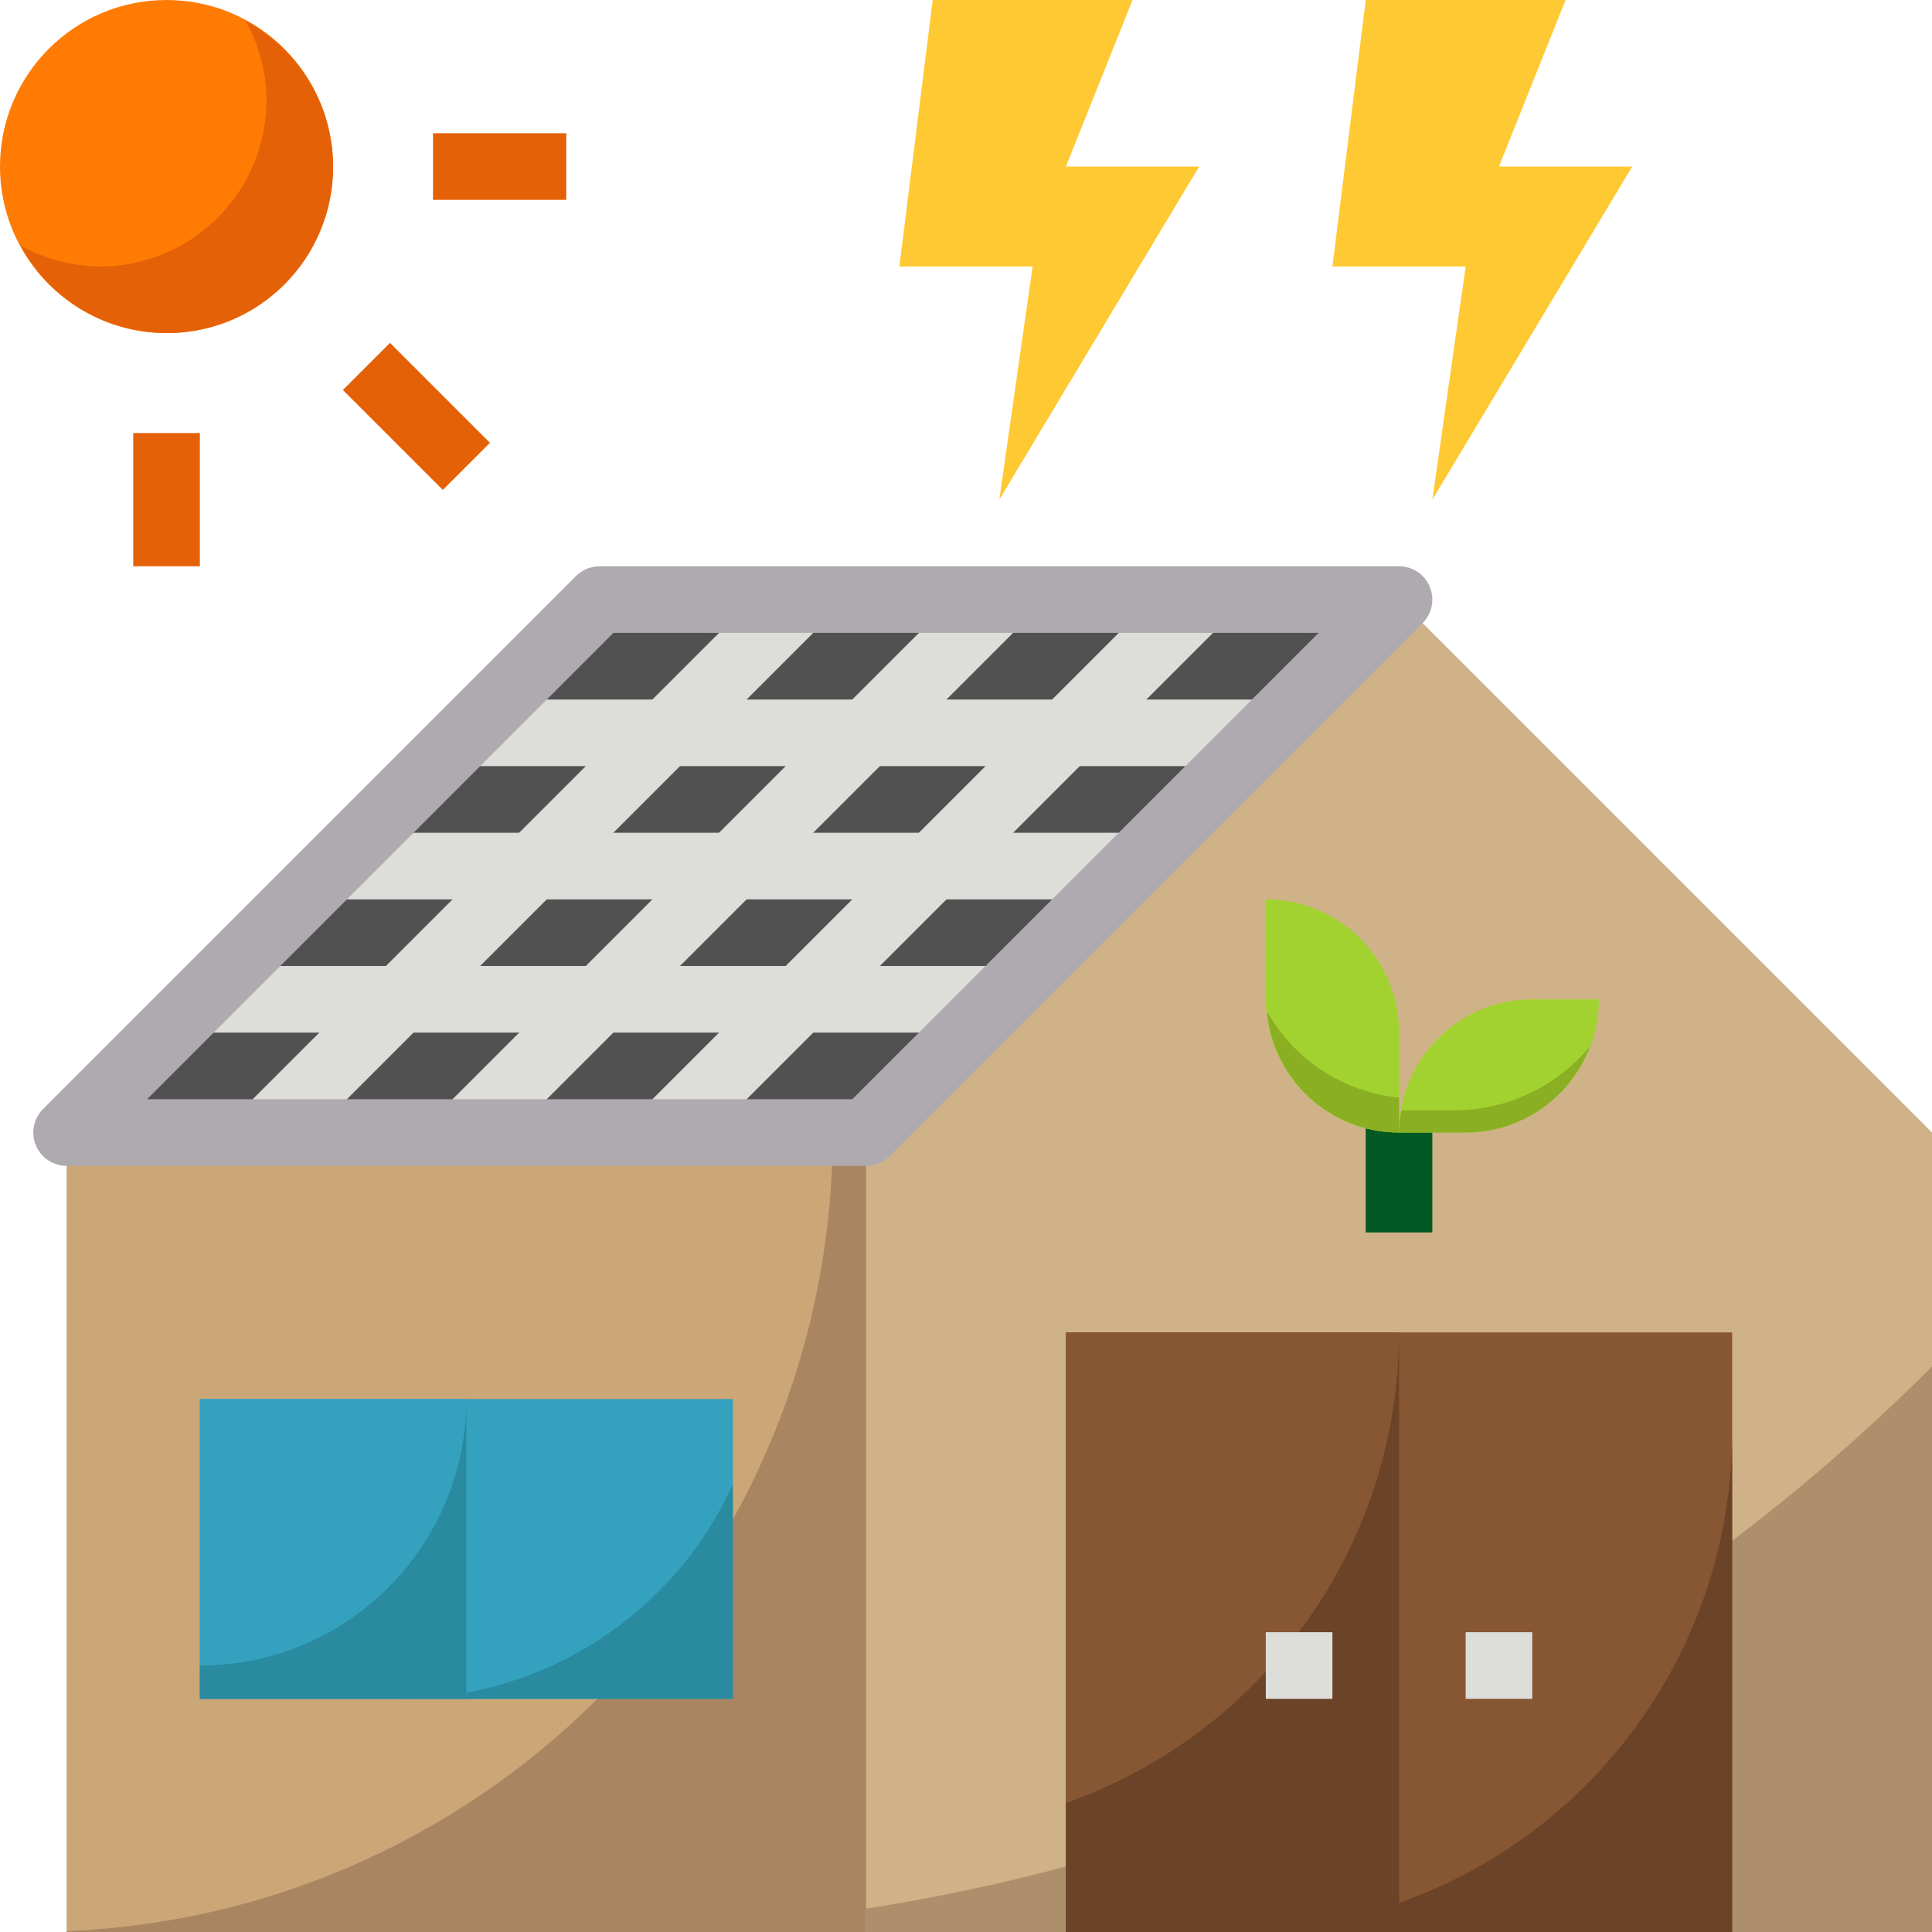 <svg height="464pt" viewBox="0 0 464 464" width="464pt" xmlns="http://www.w3.org/2000/svg"><path d="m40 0c22.09 0 40 17.91 40 40s-17.91 40-40 40-40-17.91-40-40 17.91-40 40-40zm0 0" fill="#ff7b03"/><path d="m16 272v192h208v-208zm0 0" fill="#cba677"/><path d="m199.848 265.855c.062 2.047.152 4.082.152 6.145-.02 102.914-81.176 187.512-184 191.801v.199h208v-200zm0 0" fill="#aa8561"/><path d="m144 144-128 128h224l96-128zm0 0" fill="#515151"/><path d="m32 104h16v32h-16zm0 0" fill="#e56107"/><path d="m104 32h32v16h-32zm0 0" fill="#e56107"/><path d="m82.348 93.66 11.312-11.316 24.004 24.004-11.316 11.312zm0 0" fill="#e56107"/><path d="m328 0h48l-16 40h32l-48 80 8-56h-32zm0 0" fill="#ffc933"/><path d="m48 336h128v72h-128zm0 0" fill="#34a2bf"/><path d="m96 408h80v-51.496c-14.277 31.352-45.547 51.48-80 51.496zm0 0" fill="#2a8aa0"/><path d="m48 336h64v72h-64zm0 0" fill="#34a2bf"/><path d="m48 400v8h64v-72c0 35.348-28.652 64-64 64zm0 0" fill="#2a8aa0"/><path d="m336 144-128 128v192h256v-192zm0 0" fill="#d0b288"/><path d="m208 458.398v5.602h256v-135.809c-69.363 69.453-159.016 115.055-256 130.207zm0 0" fill="#ad8f6c"/><path d="m344 296h-16v-32h6.246l1.754 8 8-8zm0 0" fill="#035924"/><path d="m256 320h160v144h-160zm0 0" fill="#875632"/><path d="m352 392h16v16h-16zm0 0" fill="#ddddd9"/><path d="m304 216v24c0 17.672 14.328 32 32 32v-24c0-17.672-14.328-32-32-32zm0 0" fill="#a2d22f"/><g fill="#ddddd9"><path d="m104 184h192l16-16h-192zm0 0"/><path d="m72 216h192l16-16h-192zm0 0"/><path d="m40 248h192l16-16h-192zm0 0"/><path d="m148.688 272h22.625l128-128h-22.625zm0 0"/><path d="m100.688 272h22.625l128-128h-22.625zm0 0"/><path d="m52.688 272h22.625l128-128h-22.625zm0 0"/></g><path d="m208 280h-192c-3.234 0-6.152-1.949-7.391-4.938s-.551-6.43 1.734-8.719l128-128c1.5-1.5 3.535-2.344 5.656-2.344h192c3.234 0 6.152 1.949 7.391 4.938s.551 6.43-1.734 8.719l-128 128c-1.5 1.5-3.535 2.344-5.656 2.344zm-172.688-16h169.375l112-112h-169.375zm0 0" fill="#afaab0"/><path d="m256 320h80v144h-80zm0 0" fill="#875632"/><path d="m256 433.023v30.977h80v-144c-.027 50.82-32.082 96.102-80 113.023zm0 0" fill="#6b4328"/><path d="m336 457.023v6.977h80v-120c-.027 50.82-32.082 96.102-80 113.023zm0 0" fill="#6b4328"/><path d="m304 392h16v16h-16zm0 0" fill="#ddddd9"/><path d="m59 5c3.234 5.812 4.957 12.348 5 19 0 22.09-17.91 40-40 40-6.652-.043-13.188-1.766-19-5 8.078 15.023 24.816 23.242 41.645 20.453 16.828-2.793 30.016-15.98 32.809-32.809 2.789-16.828-5.43-33.566-20.453-41.645zm0 0" fill="#e56107"/><path d="m224 0h48l-16 40h32l-48 80 8-56h-32zm0 0" fill="#ffc933"/><path d="m304.289 242.895c1.449 16.445 15.203 29.07 31.711 29.105v-8.406c-13.32-1.289-25.168-9.023-31.711-20.699zm0 0" fill="#8aaf23"/><path d="m336 272h16c17.672 0 32-14.328 32-32h-16c-17.672 0-32 14.328-32 32zm0 0" fill="#a2d22f"/><path d="m349.336 266.664h-12.801c-.328 1.762-.508 3.547-.535 5.336h16c13.266-.016 25.141-8.238 29.824-20.648-8.027 9.664-19.926 15.273-32.488 15.312zm0 0" fill="#8aaf23"/></svg>